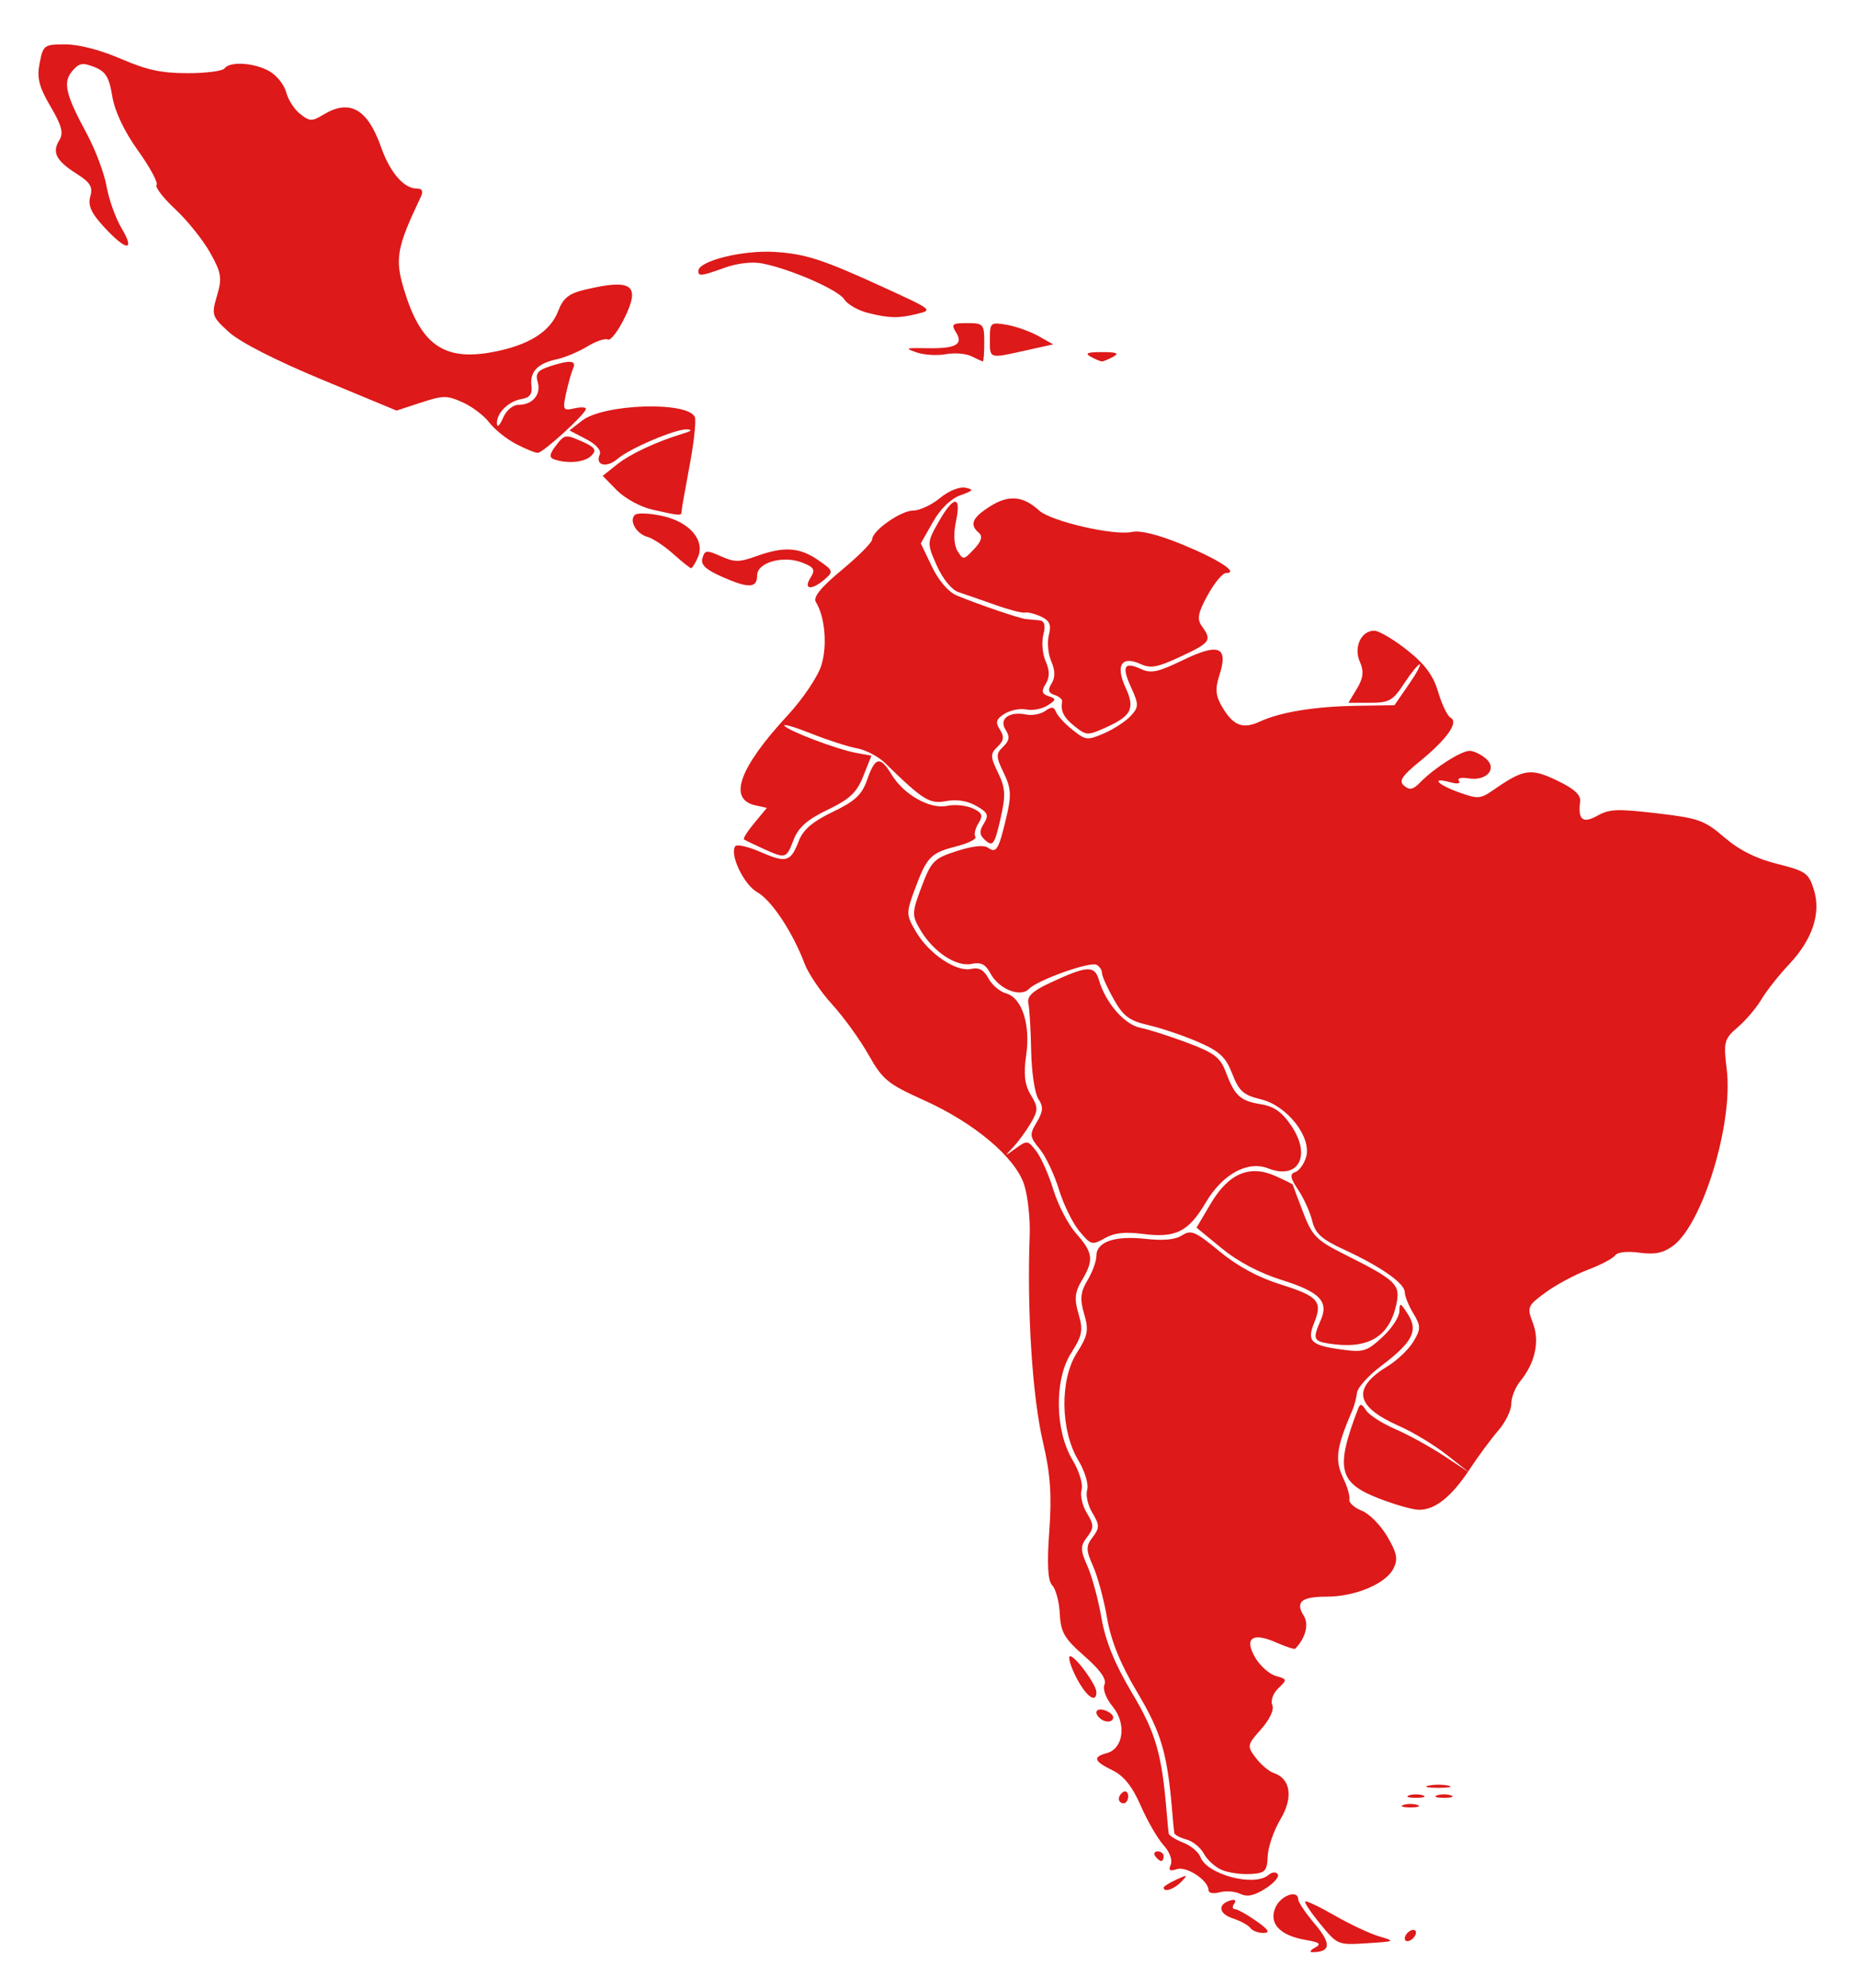 <?xml version="1.0" encoding="UTF-8" standalone="no"?> <svg xmlns:dc="http://purl.org/dc/elements/1.1/" xmlns:cc="http://creativecommons.org/ns#" xmlns:rdf="http://www.w3.org/1999/02/22-rdf-syntax-ns#" xmlns="http://www.w3.org/2000/svg" xmlns:sodipodi="http://sodipodi.sourceforge.net/DTD/sodipodi-0.dtd" xmlns:inkscape="http://www.inkscape.org/namespaces/inkscape" width="744" height="796" viewBox="0 61 744 796"><g id="layer1"><path id="path2418" d="M 526.588,840.9 C 529.237,839.455 528.423,838.798 522.774,837.822 C 512.408,836.031 507.922,831.166 510.753,824.783 C 512.898,819.947 519.853,817.548 519.853,821.644 C 519.853,822.712 522.905,827.196 526.634,831.61 C 533.205,839.385 532.853,842.738 525.466,842.738 C 524.231,842.738 524.736,841.911 526.588,840.9 z M 528.74,831.519 C 524.947,826.905 522.209,822.815 522.656,822.432 C 523.103,822.049 528.464,824.607 534.57,828.117 C 540.676,831.627 548.702,835.38 552.407,836.456 C 558.869,838.335 558.665,838.444 547.39,839.162 C 535.725,839.904 535.585,839.847 528.74,831.519 z M 562.51,837.25 C 562.51,836.192 563.52,834.791 564.755,834.137 C 565.989,833.482 567,833.813 567,834.872 C 567,835.93 565.989,837.331 564.755,837.986 C 563.52,838.64 562.51,838.309 562.51,837.25 z M 500.684,833.056 C 499.874,831.932 496.702,830.194 493.634,829.195 C 487.922,827.333 487.481,823.5 492.804,821.979 C 494.579,821.472 495.149,822.006 494.215,823.302 C 493.353,824.498 493.465,825.481 494.464,825.486 C 495.463,825.491 499.311,827.625 503.015,830.228 C 507.992,833.725 508.759,834.978 505.954,835.03 C 503.866,835.068 501.495,834.179 500.684,833.056 z M 496.65,819.38 C 494.544,818.37 490.821,818.088 488.377,818.753 C 485.842,819.442 483.932,819.079 483.932,817.908 C 483.932,814.013 475.172,808.204 471.245,809.496 C 468.389,810.435 467.784,809.974 468.824,807.65 C 469.595,805.927 468.312,802.484 465.934,799.891 C 463.581,797.328 459.482,790.247 456.824,784.157 C 453.449,776.425 450.04,772.133 445.525,769.931 C 437.972,766.249 437.428,764.587 443.253,763.002 C 449.911,761.191 451.15,751.129 445.546,744.382 C 442.871,741.162 441.463,737.381 442.269,735.58 C 443.22,733.456 440.595,729.728 434.24,724.177 C 426.217,717.17 424.734,714.622 424.375,707.239 C 424.143,702.46 422.785,697.343 421.358,695.869 C 419.561,694.013 419.194,687.349 420.164,674.173 C 421.216,659.894 420.603,651.082 417.705,638.799 C 413.401,620.557 411.202,586.571 412.321,555.563 C 412.559,548.948 411.559,539.865 410.098,535.38 C 406.54,524.457 390.169,510.67 369.935,501.556 C 355.464,495.037 353.429,493.366 347.772,483.353 C 344.346,477.289 337.798,468.227 333.222,463.214 C 328.645,458.202 323.67,450.84 322.165,446.856 C 317.388,434.209 308.968,421.503 303.228,418.279 C 297.854,415.261 292.066,403.151 294.429,399.873 C 295.068,398.987 299.611,400.021 304.525,402.171 C 314.873,406.696 316.605,406.194 319.871,397.726 C 321.6,393.246 325.407,389.991 333.444,386.125 C 342.468,381.784 345.125,379.288 347.276,373.134 C 350.451,364.049 352.467,363.635 356.994,371.14 C 361.849,379.189 372.415,385.161 379.213,383.698 C 382.247,383.045 386.858,383.487 389.458,384.68 C 393.32,386.452 393.751,387.546 391.809,390.657 C 390.501,392.751 389.95,395.185 390.584,396.064 C 391.218,396.943 387.849,398.662 383.096,399.882 C 372.64,402.568 371.167,404.075 366.362,416.998 C 362.77,426.662 362.795,427.417 366.918,434.319 C 372.164,443.101 382.996,450.318 388.933,448.988 C 392.002,448.3 394.014,449.412 395.808,452.788 C 397.204,455.413 400.365,458.11 402.834,458.782 C 409.221,460.519 412.711,471.246 410.909,483.605 C 409.808,491.157 410.313,495.462 412.771,499.482 C 415.775,504.397 415.769,505.631 412.723,510.795 C 410.842,513.983 407.657,518.324 405.645,520.441 C 402.061,524.212 402.083,524.22 406.733,520.861 C 411.331,517.538 411.589,517.575 415.001,522.039 C 416.938,524.573 420.023,531.57 421.856,537.588 C 423.689,543.605 427.798,551.461 430.987,555.045 C 437.733,562.626 438.091,565.619 433.216,573.7 C 430.4,578.368 430.118,581.211 431.879,587.161 C 433.796,593.632 433.376,595.856 428.931,602.799 C 422.098,613.47 422.381,633.9 429.526,645.731 C 432.148,650.074 433.754,655.393 433.096,657.552 C 432.437,659.711 433.389,663.916 435.21,666.896 C 438.085,671.6 438.1,672.868 435.322,676.502 C 432.545,680.135 432.561,681.672 435.446,688.13 C 437.274,692.223 439.8,701.575 441.06,708.913 C 442.643,718.132 446.417,727.396 453.274,738.896 C 462.827,754.918 465.238,763.249 467.193,786.986 C 467.498,790.691 467.853,794.39 467.982,795.206 C 468.111,796.023 470.723,797.67 473.786,798.866 C 476.849,800.063 479.952,802.652 480.68,804.62 C 483.288,811.662 502.265,816.689 507.925,811.837 C 509.366,810.602 510.894,810.477 511.654,811.531 C 512.362,812.513 510.137,815.094 506.71,817.267 C 502.17,820.143 499.438,820.717 496.65,819.38 z M 465.971,816.884 C 465.971,816.392 468.244,814.951 471.023,813.682 C 475.603,811.59 475.787,811.673 472.993,814.576 C 470.124,817.557 465.971,818.922 465.971,816.884 z M 489.239,809.8 C 486.602,808.68 483.38,805.762 482.08,803.315 C 480.779,800.869 477.633,798.3 475.089,797.608 C 472.544,796.916 470.356,795.758 470.227,795.035 C 470.098,794.313 469.743,790.691 469.438,786.986 C 467.483,763.249 465.072,754.918 455.519,738.896 C 448.662,727.396 444.888,718.132 443.305,708.913 C 442.045,701.575 439.519,692.223 437.691,688.13 C 434.806,681.672 434.79,680.135 437.567,676.502 C 440.345,672.868 440.33,671.6 437.455,666.896 C 435.634,663.916 434.682,659.711 435.341,657.552 C 435.999,655.393 434.393,650.074 431.771,645.731 C 424.626,633.9 424.343,613.47 431.176,602.799 C 435.621,595.856 436.041,593.632 434.125,587.161 C 432.363,581.211 432.645,578.368 435.461,573.7 C 437.424,570.446 439.03,566.038 439.03,563.906 C 439.03,558.279 446.366,555.731 458.672,557.084 C 465.977,557.887 470.611,557.44 473.373,555.667 C 476.955,553.368 478.631,554.088 488.314,562.089 C 495.497,568.023 503.844,572.545 512.76,575.332 C 527.893,580.062 529.72,582.159 526.215,590.777 C 523.24,598.091 524.936,599.731 537.212,601.412 C 545.928,602.606 547.274,602.2 553.489,596.496 C 557.215,593.077 560.305,588.422 560.354,586.152 C 560.435,582.429 560.772,582.544 563.797,587.324 C 568.003,593.969 565.623,598.514 552.917,608.101 C 547.938,611.857 543.654,616.62 543.396,618.685 C 543.138,620.75 542.371,623.739 541.691,625.327 C 534.904,641.17 534.349,645.634 538.174,653.588 C 539.607,656.568 540.572,660.09 540.32,661.414 C 540.067,662.739 542.304,664.777 545.29,665.943 C 548.276,667.109 552.89,671.788 555.542,676.341 C 559.492,683.12 559.909,685.474 557.851,689.346 C 554.662,695.346 542.469,700.383 531.135,700.383 C 521.096,700.383 518.606,702.488 522.073,708.041 C 524.214,711.469 522.774,716.985 518.635,721.213 C 518.3,721.556 514.784,720.4 510.823,718.644 C 501.368,714.452 498.021,717.122 502.799,725.044 C 504.743,728.266 508.439,731.475 511.012,732.175 C 515.435,733.379 515.483,733.645 511.887,737.051 C 509.793,739.035 508.706,742.046 509.469,743.751 C 510.29,745.583 508.46,749.539 504.989,753.44 C 499.347,759.781 499.267,760.221 502.884,764.953 C 504.952,767.658 508.178,770.377 510.053,770.994 C 516.83,773.223 517.936,780.819 512.746,789.489 C 510.086,793.934 507.782,800.602 507.627,804.307 C 507.374,810.339 506.649,811.084 500.69,811.44 C 497.03,811.658 491.877,810.92 489.239,809.8 z M 462.604,804.307 C 461.841,803.248 462.286,802.382 463.594,802.382 C 464.901,802.382 465.971,803.248 465.971,804.307 C 465.971,805.365 465.526,806.231 464.981,806.231 C 464.437,806.231 463.367,805.365 462.604,804.307 z M 561.948,783.787 C 563.492,783.253 566.017,783.253 567.561,783.787 C 569.104,784.321 567.842,784.758 564.755,784.758 C 561.668,784.758 560.405,784.321 561.948,783.787 z M 448.011,781.326 C 448.011,780.33 448.853,779.069 449.882,778.524 C 450.911,777.979 451.752,778.794 451.752,780.335 C 451.752,781.876 450.911,783.137 449.882,783.137 C 448.853,783.137 448.011,782.322 448.011,781.326 z M 564.193,779.938 C 565.737,779.404 568.263,779.404 569.806,779.938 C 571.35,780.472 570.087,780.909 567,780.909 C 563.913,780.909 562.65,780.472 564.193,779.938 z M 575.419,779.938 C 576.962,779.404 579.488,779.404 581.031,779.938 C 582.575,780.472 581.312,780.909 578.225,780.909 C 575.138,780.909 573.875,780.472 575.419,779.938 z M 572.051,776.037 C 574.212,775.553 577.748,775.553 579.909,776.037 C 582.07,776.521 580.302,776.917 575.98,776.917 C 571.658,776.917 569.89,776.521 572.051,776.037 z M 440.527,749.137 C 437.8,746.8 438.976,744.75 442.398,745.875 C 444.25,746.485 445.766,747.756 445.766,748.702 C 445.766,750.719 442.673,750.976 440.527,749.137 z M 431.162,733.08 C 428.929,728.835 427.65,724.893 428.32,724.318 C 429.761,723.083 439.03,735.46 439.03,738.619 C 439.03,743.259 435.039,740.449 431.162,733.08 z M 551.982,660.98 C 536.009,654.756 534.688,649.038 543.748,625.327 C 544.674,622.903 545.206,622.982 547.065,625.822 C 548.283,627.681 553.519,631.033 558.701,633.271 C 563.883,635.508 572.669,640.337 578.225,644.002 L 588.328,650.665 L 579.348,643.589 C 574.408,639.696 565.821,634.502 560.264,632.046 C 542.595,624.234 541.232,616.883 555.804,607.988 C 559.529,605.714 564.103,601.324 565.969,598.232 C 568.997,593.211 568.994,592.003 565.935,586.932 C 564.051,583.809 562.51,579.989 562.51,578.443 C 562.51,574.916 552.905,568.177 538.27,561.435 C 529.216,557.263 526.691,554.989 525.452,549.888 C 524.603,546.394 522.065,540.787 519.813,537.428 C 516.644,532.702 516.374,531.105 518.619,530.367 C 520.215,529.842 522.186,527.139 523,524.36 C 525.325,516.418 515.455,503.76 504.971,501.238 C 497.901,499.538 496.156,497.99 493.443,491.015 C 490.818,484.263 488.374,481.982 479.755,478.238 C 473.985,475.731 465.069,472.712 459.942,471.529 C 452.177,469.736 449.84,467.995 445.948,461.104 C 443.378,456.553 441.275,451.856 441.275,450.664 C 441.275,449.473 440.295,447.98 439.097,447.345 C 436.453,445.944 415.463,453.448 411.99,457.035 C 408.563,460.574 399.914,457.05 396.565,450.75 C 394.634,447.116 392.806,446.205 389.021,446.99 C 382.898,448.26 373.72,442.162 368.533,433.377 C 365.086,427.539 365.118,426.436 369.044,416.056 C 372.919,405.81 373.986,404.73 383.122,401.802 C 389.501,399.757 393.931,399.278 395.613,400.452 C 398.981,402.802 399.836,401.405 402.928,388.506 C 405.073,379.559 404.909,376.621 401.924,370.498 C 398.765,364.015 398.739,362.821 401.697,360.018 C 404.193,357.654 404.444,355.946 402.689,353.259 C 399.853,348.915 404.096,345.729 410.85,347.129 C 413.255,347.628 416.703,346.99 418.512,345.711 C 421.12,343.866 422.023,343.955 422.88,346.14 C 423.474,347.654 426.453,350.874 429.5,353.295 C 434.779,357.489 435.374,357.553 442.087,354.664 C 445.962,352.995 450.763,349.867 452.754,347.712 C 456.031,344.167 456.051,343.085 452.966,336.352 C 449.045,327.797 450.111,325.795 456.922,328.92 C 460.947,330.767 463.68,330.18 473.754,325.306 C 488.155,318.339 491.966,319.948 488.266,331.434 C 486.482,336.972 486.76,339.733 489.573,344.395 C 493.963,351.672 497.727,353.066 504.523,349.933 C 512.745,346.142 526.397,343.912 543.048,343.638 L 558.386,343.386 L 564.043,335.207 C 567.155,330.708 569.158,327.027 568.494,327.027 C 567.83,327.027 565.016,330.492 562.24,334.726 C 557.72,341.62 556.292,342.424 548.568,342.424 L 539.944,342.424 L 543.361,336.758 C 545.914,332.526 546.213,329.816 544.541,326.047 C 541.95,320.205 545.011,313.556 550.291,313.556 C 552.127,313.556 558.039,317.04 563.429,321.299 C 570.586,326.954 573.947,331.488 575.893,338.113 C 577.358,343.102 579.597,347.735 580.868,348.408 C 584.222,350.185 579.413,357.005 568.578,365.841 C 561.292,371.782 560.016,373.764 562.261,375.656 C 564.494,377.539 565.85,377.231 568.843,374.161 C 574.337,368.527 585.113,361.669 588.47,361.669 C 590.068,361.669 592.997,363.06 594.98,364.759 C 599.744,368.843 595.286,373.885 587.971,372.686 C 585.045,372.207 583.423,372.641 584.187,373.7 C 584.983,374.805 583.596,375.028 580.751,374.255 C 572.811,372.094 575.406,375.131 584.188,378.277 C 591.922,381.046 592.734,380.984 598.22,377.189 C 610.2,368.903 612.951,368.508 623.497,373.559 C 630.342,376.837 633.084,379.333 632.739,381.972 C 631.779,389.311 633.798,390.936 639.733,387.603 C 644.451,384.953 647.687,384.827 663.471,386.68 C 680.261,388.65 682.46,389.436 690.514,396.34 C 696.495,401.467 703.221,404.838 711.671,406.944 C 723.017,409.771 724.249,410.633 726.307,417.184 C 729.291,426.682 725.795,437.221 716.341,447.232 C 712.303,451.509 707.353,457.787 705.341,461.183 C 703.33,464.58 699.052,469.615 695.835,472.373 C 690.39,477.04 690.087,478.208 691.445,489.291 C 694.096,510.943 681.741,551.338 669.824,559.977 C 665.944,562.79 662.624,563.45 656.472,562.634 C 651.415,561.962 647.671,562.395 646.683,563.766 C 645.803,564.987 640.9,567.562 635.788,569.489 C 630.677,571.415 623.066,575.502 618.876,578.569 C 611.624,583.879 611.382,584.467 613.822,590.806 C 616.636,598.114 614.741,606.767 608.711,614.147 C 606.761,616.533 605.166,620.592 605.166,623.168 C 605.166,625.743 602.837,630.53 599.991,633.806 C 597.144,637.081 591.963,644.091 588.476,649.383 C 581.218,660.402 574.58,665.686 568.122,665.588 C 565.653,665.551 558.39,663.477 551.982,660.98 z M 531.64,598.95 C 525.964,598.013 525.636,596.933 528.834,589.723 C 532.202,582.129 528.511,578.331 513.08,573.508 C 504.398,570.794 495.656,566.173 489.248,560.91 L 479.128,552.598 L 484.771,543.053 C 491.942,530.921 500.314,527.308 510.642,531.886 C 514.473,533.584 517.636,535.168 517.671,535.405 C 517.706,535.643 519.558,540.6 521.787,546.422 C 525.406,555.877 527.137,557.658 538,563.105 C 559.247,573.76 560.88,575.332 559.106,583.437 C 556.216,596.643 547.496,601.568 531.64,598.95 z M 432.177,553.977 C 429.499,550.754 425.816,543.215 423.99,537.223 C 422.165,531.232 418.697,523.952 416.283,521.046 C 412.297,516.248 412.194,515.265 415.163,510.344 C 417.718,506.108 417.862,504.1 415.822,501.136 C 414.386,499.052 413.078,490.419 412.914,481.951 C 412.75,473.483 412.245,464.866 411.791,462.802 C 411.189,460.059 413.383,457.915 419.947,454.831 C 435.33,447.606 438.293,447.411 440.067,453.505 C 442.712,462.588 450.283,471.304 456.615,472.557 C 459.909,473.208 468.374,475.908 475.427,478.557 C 486.28,482.633 488.654,484.447 490.874,490.36 C 494.433,499.839 496.654,501.863 504.962,503.199 C 510.186,504.04 513.412,506.341 517.134,511.885 C 525.218,523.926 519.898,533.591 507.79,528.862 C 499.583,525.657 489.562,531.15 482.824,542.548 C 475.897,554.267 470.81,556.815 457.707,555.131 C 450.417,554.193 446.267,554.657 442.378,556.841 C 437.288,559.7 436.821,559.569 432.177,553.977 z M 305.448,400.79 C 301.744,399.105 298.35,397.458 297.907,397.129 C 297.464,396.8 299.346,393.828 302.091,390.524 L 307.081,384.517 L 302.41,383.47 C 291.409,381.004 295.981,368.453 315.619,347.209 C 321.503,340.844 327.474,331.955 328.888,327.455 C 331.357,319.593 330.357,307.967 326.707,302.101 C 325.49,300.147 328.613,296.28 337.098,289.236 C 343.769,283.697 349.227,278.201 349.227,277.024 C 349.227,273.53 360.736,265.443 365.709,265.443 C 368.24,265.443 373.044,263.198 376.385,260.454 C 379.931,257.541 384.187,255.813 386.61,256.302 C 390.068,256.999 389.73,257.503 384.585,259.32 C 380.766,260.668 376.559,264.763 373.564,270.048 L 368.719,278.595 L 373.169,287.896 C 375.823,293.444 379.818,298.104 383.068,299.443 C 392.053,303.146 408.244,308.665 410.811,308.901 C 412.132,309.022 414.555,309.252 416.197,309.414 C 418.272,309.618 418.757,311.365 417.788,315.146 C 417.021,318.138 417.446,322.957 418.732,325.857 C 420.354,329.513 420.353,332.278 418.728,334.88 C 416.908,337.796 417.172,338.89 419.916,339.793 C 423.032,340.818 422.977,341.254 419.452,343.5 C 417.255,344.901 413.437,345.626 410.967,345.111 C 408.497,344.597 404.567,345.375 402.234,346.839 C 398.863,348.954 398.485,350.257 400.391,353.178 C 402.21,355.963 401.982,357.622 399.452,360.018 C 396.494,362.82 396.517,364.01 399.651,370.44 C 402.63,376.552 402.777,379.497 400.581,389.065 C 398.3,399.006 397.564,400.079 394.709,397.632 C 392.172,395.457 392.002,393.942 393.948,390.827 C 396.07,387.426 395.607,386.345 390.89,383.696 C 387.243,381.647 383.103,380.993 378.851,381.794 C 372.211,383.044 369.669,381.46 354.444,366.586 C 351.757,363.961 346.706,361.302 343.219,360.677 C 339.732,360.053 331.5,357.4 324.924,354.782 C 318.349,352.164 313.484,350.736 314.113,351.608 C 315.615,353.691 335.218,361.111 342.914,362.51 L 348.95,363.607 L 345.699,371.784 C 343.081,378.37 340.3,380.997 331.406,385.282 C 323.181,389.245 319.706,392.313 317.783,397.305 C 314.856,404.911 314.64,404.971 305.448,400.79 z M 430.362,351.882 C 425.923,348.337 424.587,345.691 425.315,341.889 C 425.473,341.066 424.095,339.896 422.254,339.291 C 419.765,338.472 419.472,337.285 421.111,334.659 C 422.57,332.322 422.525,329.346 420.977,325.857 C 419.691,322.957 419.251,318.198 419.999,315.28 C 421.047,311.189 420.318,309.497 416.815,307.89 C 414.316,306.744 411.452,306.034 410.451,306.313 C 409.45,306.592 404.105,305.21 398.573,303.242 C 393.042,301.274 386.419,298.98 383.856,298.144 C 381.123,297.252 377.518,292.856 375.136,287.511 C 371.144,278.548 371.155,278.259 375.838,269.996 C 381.89,259.318 385.055,259.205 382.807,269.746 C 381.748,274.708 381.986,279.37 383.415,281.659 C 385.698,285.316 385.882,285.294 390.036,280.897 C 392.993,277.766 393.59,275.758 391.973,274.373 C 388.117,271.067 389.278,268.32 396.453,263.772 C 403.903,259.051 409.666,259.536 416.094,265.424 C 420.808,269.741 445.974,275.577 453.187,274.025 C 456.609,273.289 463.63,275.023 473.363,279.008 C 487.907,284.964 496.351,290.462 490.954,290.462 C 489.574,290.462 486.251,294.462 483.57,299.351 C 479.65,306.501 479.208,308.944 481.314,311.835 C 485.374,317.408 484.702,318.359 472.763,323.929 C 463.511,328.245 460.773,328.762 456.807,326.943 C 449.145,323.428 446.585,327.327 450.683,336.27 C 454.628,344.879 453.123,347.763 442.149,352.624 C 435.559,355.543 434.893,355.501 430.362,351.882 z M 289.455,292.116 C 282.549,289.086 280.473,287.153 281.28,284.505 C 282.272,281.255 282.894,281.192 288.67,283.752 C 294.198,286.203 295.962,286.196 302.947,283.694 C 313.998,279.736 320.101,280.129 327.616,285.284 C 333.682,289.445 333.84,289.905 330.262,292.973 C 324.976,297.503 321.558,297.148 324.537,292.378 C 326.578,289.109 326.062,288.176 321.158,286.26 C 313.606,283.31 303.207,286.238 303.194,291.318 C 303.18,296.542 299.966,296.728 289.455,292.116 z M 269.552,282.786 C 266.017,279.623 261.375,276.558 259.236,275.977 C 254.732,274.751 251.725,269.349 254.312,267.131 C 255.286,266.296 260.199,266.509 265.231,267.604 C 276.116,269.973 282.46,277.384 279.444,284.207 C 278.391,286.589 277.181,288.537 276.755,288.537 C 276.329,288.537 273.087,285.949 269.552,282.786 z M 261.123,265.056 C 256.499,264.003 250.159,260.535 247.029,257.346 L 241.339,251.549 L 247.166,246.921 C 252.542,242.649 263.021,237.789 274.017,234.467 C 276.873,233.604 277.282,233.047 275.14,232.936 C 270.624,232.702 252.152,240.545 247.263,244.772 C 242.937,248.513 238.21,247.379 240.141,243.064 C 240.893,241.385 238.781,238.969 234.701,236.842 L 228.032,233.366 L 233.064,229.447 C 241.716,222.708 275.375,221.611 278.223,227.974 C 278.842,229.357 277.9,238.137 276.13,247.484 C 274.36,256.832 272.908,265.13 272.903,265.924 C 272.893,267.623 272.16,267.569 261.123,265.056 z M 221.877,244.94 C 219.812,244.223 220.007,242.838 222.66,239.367 C 226.034,234.952 226.485,234.879 232.863,237.706 C 238.298,240.115 239.039,241.178 236.858,243.431 C 234.234,246.141 227.338,246.836 221.877,244.94 z M 206.569,238.763 C 202.812,236.799 198.003,232.924 195.884,230.15 C 193.764,227.377 188.944,223.741 185.173,222.069 C 178.897,219.287 177.491,219.3 168.556,222.225 L 158.795,225.42 L 128.848,212.981 C 110.427,205.329 96.131,198.03 91.703,194.016 C 84.837,187.792 84.615,187.116 86.899,179.401 C 88.992,172.333 88.637,170.146 84.085,162.085 C 81.219,157.011 74.959,149.217 70.172,144.765 C 65.386,140.314 62.013,135.917 62.678,134.996 C 63.342,134.074 59.971,127.862 55.185,121.192 C 49.749,113.614 45.912,105.497 44.959,99.556 C 43.737,91.941 42.313,89.611 37.807,87.851 C 33.029,85.985 31.693,86.223 28.958,89.426 C 25.105,93.938 26.201,98.701 34.719,114.481 C 38.181,120.893 41.758,130.399 42.669,135.605 C 43.58,140.811 46.27,148.339 48.647,152.333 C 54.277,161.793 50.642,161.626 41.763,152.017 C 36.526,146.349 35.112,143.241 36.152,139.686 C 37.264,135.891 36.171,134.063 30.727,130.613 C 22.472,125.382 20.725,122.007 23.757,117.15 C 25.526,114.318 24.715,111.212 20.224,103.616 C 15.611,95.811 14.704,92.194 15.874,86.261 C 17.298,79.032 17.666,78.765 26.198,78.765 C 31.566,78.765 40.291,81.036 48.387,84.539 C 58.77,89.032 64.702,90.312 75.132,90.312 C 82.503,90.312 89.158,89.446 89.921,88.388 C 92.018,85.48 101.744,86.08 107.819,89.492 C 110.784,91.157 113.837,94.965 114.602,97.952 C 115.368,100.94 117.895,104.86 120.219,106.663 C 124.11,109.681 124.851,109.697 129.572,106.862 C 140.092,100.546 147.215,104.602 152.615,119.983 C 156.131,129.998 161.732,136.501 166.842,136.501 C 169.061,136.501 169.589,137.576 168.497,139.869 C 158.856,160.098 158.04,164.599 161.775,176.953 C 168.436,198.99 177.695,205.583 196.997,202.034 C 211.546,199.359 220.283,193.94 223.495,185.598 C 225.534,180.3 227.735,178.548 234.32,176.98 C 252.96,172.543 256.529,175.037 250.205,188.082 C 247.557,193.544 244.5,197.542 243.412,196.965 C 242.323,196.389 238.6,197.646 235.137,199.76 C 231.675,201.874 226.167,204.178 222.897,204.882 C 215.263,206.524 212.075,209.897 212.812,215.551 C 213.231,218.762 212.108,220.267 208.91,220.782 C 203.59,221.638 198.736,226.482 198.984,230.689 C 199.082,232.339 200.176,231.307 201.417,228.396 C 202.733,225.307 205.349,223.104 207.7,223.104 C 213.324,223.104 216.818,218.871 215.3,213.897 C 214.299,210.615 215.329,209.274 220.03,207.742 C 228.26,205.06 230.942,205.284 229.488,208.533 C 228.811,210.046 227.551,214.509 226.688,218.451 C 225.232,225.103 225.464,225.541 229.924,224.541 C 232.566,223.949 234.687,224.033 234.636,224.727 C 234.486,226.795 217.446,242.35 215.34,242.342 C 214.273,242.338 210.326,240.728 206.569,238.763 z M 388.992,203.663 C 386.784,202.562 382.176,202.188 378.753,202.832 C 375.33,203.477 370.064,203.159 367.052,202.126 C 362.209,200.466 362.638,200.27 370.758,200.433 C 382.695,200.672 385.881,199.005 382.831,194.119 C 380.763,190.807 381.267,190.387 387.315,190.387 C 393.768,190.387 394.129,190.795 394.129,198.085 C 394.129,202.319 393.876,205.757 393.568,205.725 C 393.259,205.692 391.2,204.765 388.992,203.663 z M 436.785,203.859 C 434.26,202.46 435.383,201.993 441.275,201.993 C 447.168,201.993 448.291,202.46 445.766,203.859 C 443.913,204.885 441.893,205.724 441.275,205.724 C 440.658,205.724 438.637,204.885 436.785,203.859 z M 396.374,196.882 C 396.374,190.159 396.618,189.948 403.1,191.059 C 406.799,191.693 412.503,193.716 415.777,195.555 L 421.728,198.897 L 410.735,201.341 C 395.918,204.634 396.374,204.776 396.374,196.882 z M 347.595,186.321 C 343.611,185.334 339.322,182.88 338.066,180.867 C 335.682,177.049 316.238,168.573 305.013,166.46 C 301.116,165.726 295.205,166.419 290.264,168.189 C 280.749,171.597 279.63,171.736 279.63,169.51 C 279.63,165.482 297.498,161.052 310.364,161.89 C 322.669,162.692 329.558,164.937 353.718,176.016 C 373.576,185.123 373.598,185.14 367.188,186.707 C 359.733,188.529 356.232,188.46 347.595,186.321 z" style="fill:#d90000;fill-opacity:0.9"></path></g></svg> 